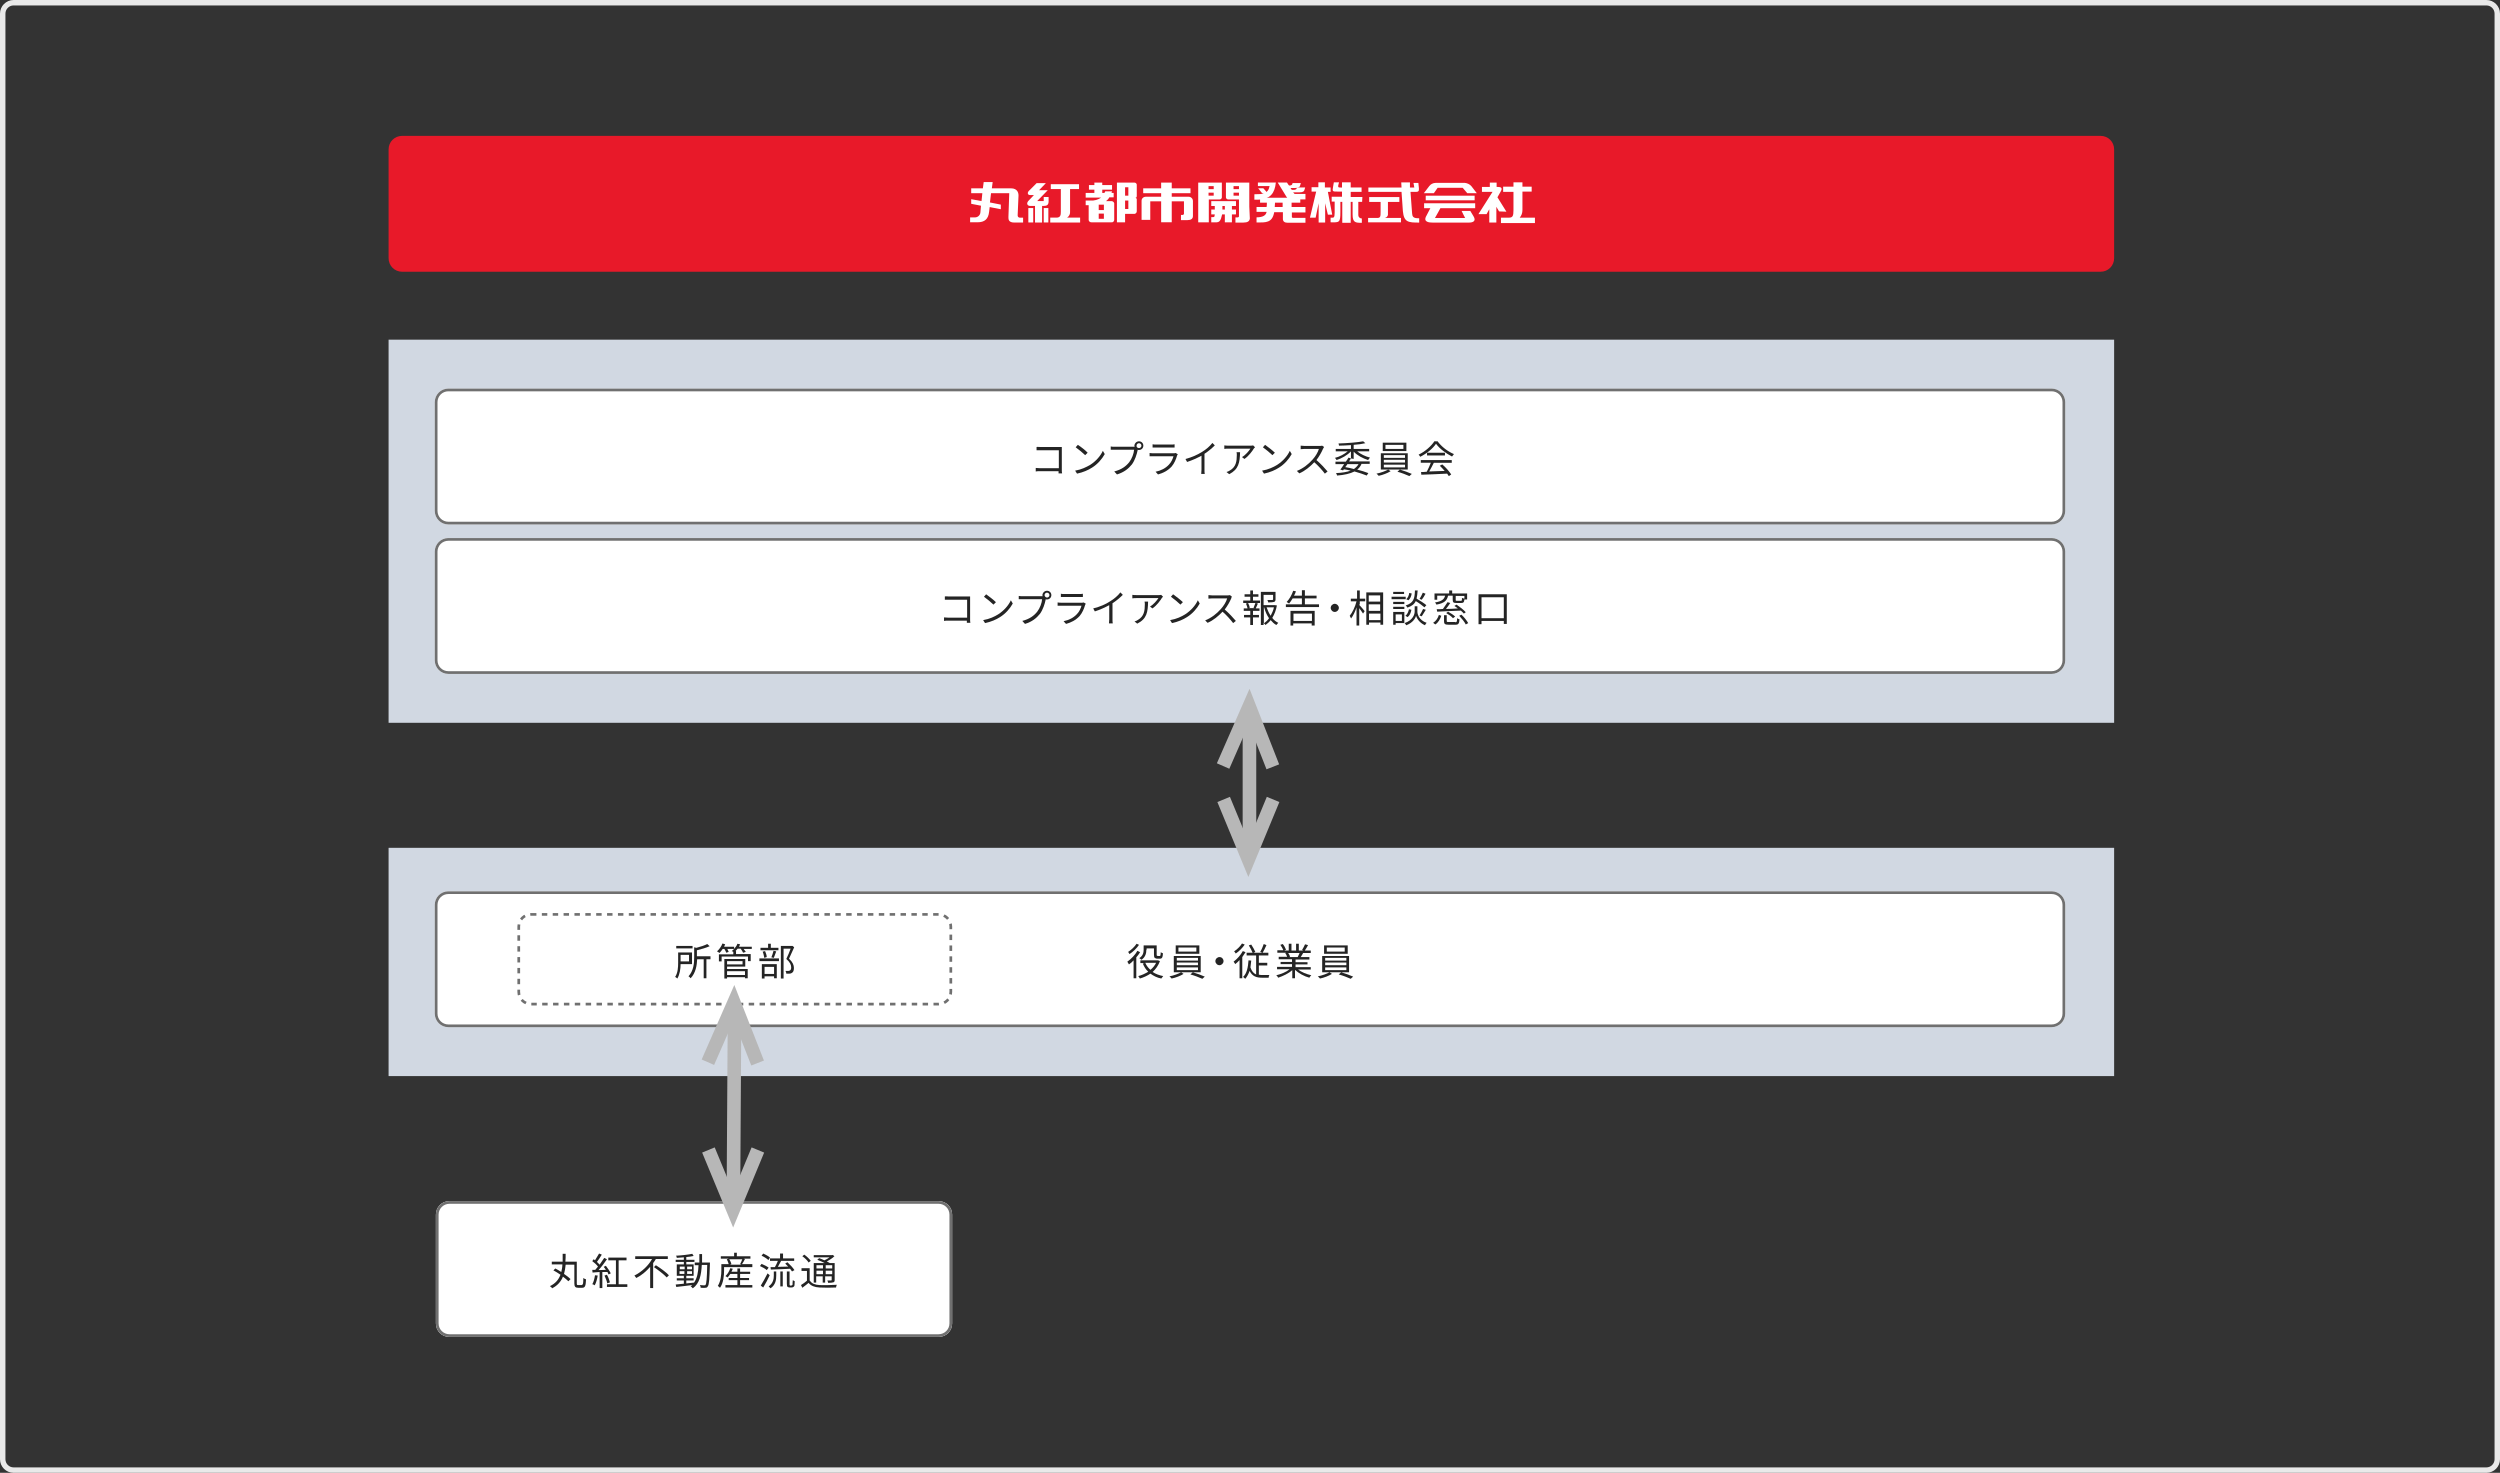 <?xml version="1.0" encoding="utf-8"?>
<!-- Generator: Adobe Illustrator 28.1.0, SVG Export Plug-In . SVG Version: 6.00 Build 0)  -->
<svg version="1.1" id="レイヤー_1" xmlns="http://www.w3.org/2000/svg" xmlns:xlink="http://www.w3.org/1999/xlink" x="0px"
	 y="0px" width="920px" height="542px" viewBox="0 0 920 542" style="enable-background:new 0 0 920 542;" xml:space="preserve">
<rect x="0" y="0" width="920" height="542" fill="#333333" stroke="none"/>
<style type="text/css">
	.ドロップシャドウ{fill:none;}
	.角を丸くする_x0020_2_x0020_pt{fill:#FFFFFF;stroke:#231815;stroke-miterlimit:10;}
	.ライブ反射_x0020_X{fill:none;}
	.ベベルソフト{fill:url(#SVGID_1_);}
	.夕暮れ{fill:#FFFFFF;}
	.木の葉_GS{fill:#FFE100;}
	.ポンパドール_GS{fill-rule:evenodd;clip-rule:evenodd;fill:#4CACE2;}
	.st0{fill:#D1D8E2;}
	.st1{fill:#FFFFFF;}
	.st2{fill:none;stroke:#707070;}
	.st3{enable-background:new    ;}
	.st4{fill:#242424;}
	.st5{fill:#E81929;}
	.st6{fill:none;}
	.st7{fill:none;stroke:#E9E9E9;stroke-width:2;}
	.st8{fill:none;stroke:#B7B7B7;stroke-width:5;stroke-miterlimit:10;}
	.st9{fill:none;stroke:#B7B7B7;stroke-width:5.001;stroke-miterlimit:10.001;}
	.st10{fill:none;stroke:#707070;stroke-dasharray:2,2;}
</style>
<linearGradient id="SVGID_1_" gradientUnits="userSpaceOnUse" x1="248.917" y1="-210.052" x2="249.625" y2="-209.344">
	<stop  offset="0" style="stop-color:#E6E7EA"/>
	<stop  offset="0.175" style="stop-color:#E2E3E6"/>
	<stop  offset="0.354" style="stop-color:#D6D7DA"/>
	<stop  offset="0.535" style="stop-color:#C1C4C5"/>
	<stop  offset="0.717" style="stop-color:#A4A8A8"/>
	<stop  offset="0.899" style="stop-color:#808584"/>
	<stop  offset="1" style="stop-color:#686E6C"/>
</linearGradient>
<g id="グループ_30267" transform="translate(-165 -31073)">
	<path id="パス_134595" class="st0" d="M308,31198h635v141H308V31198z"/>
	<rect id="長方形_36941" x="308" y="31385" class="st0" width="635" height="84"/>
	<g id="グループ_29984" transform="translate(-234.951 30462)">
		<g id="長方形_32425" transform="translate(559.951 754)">
			<path class="st1" d="M5,0h590c2.8,0,5,2.2,5,5v40c0,2.8-2.2,5-5,5H5c-2.8,0-5-2.2-5-5V5C0,2.2,2.2,0,5,0z"/>
			<path class="st2" d="M5,0.5h590c2.5,0,4.5,2,4.5,4.5v40c0,2.5-2,4.5-4.5,4.5H5c-2.5,0-4.5-2-4.5-4.5V5C0.5,2.5,2.5,0.5,5,0.5z"/>
		</g>
		<g class="st3">
			<path class="st4" d="M782.8,775.5h6.9c0.3,0,0.8,0,1,0c0,0.3,0,0.8,0,1.1v7.2c0,0.5,0,1.1,0.1,1.4h-1.3c0-0.2,0-0.4,0-0.8h-6.8
				c-0.6,0-1.2,0-1.6,0.1v-1.3c0.4,0,1,0.1,1.6,0.1h6.9v-6.6h-6.7c-0.5,0-1.2,0-1.5,0v-1.2C781.7,775.4,782.4,775.5,782.8,775.5z"/>
			<path class="st4" d="M801.1,782.1c2.2-1.4,3.9-3.4,4.7-5.2l0.7,1.2c-1,1.8-2.6,3.7-4.7,5c-1.4,0.9-3.2,1.7-5.5,2.2l-0.7-1.1
				C797.9,783.8,799.7,782.9,801.1,782.1z M800.2,777.6l-0.9,0.9c-0.7-0.7-2.5-2.2-3.5-2.9l0.8-0.9
				C797.7,775.4,799.5,776.8,800.2,777.6z"/>
			<path class="st4" d="M819.1,773.4c0.9,0,1.6,0.7,1.6,1.6s-0.7,1.6-1.6,1.6c-0.2,0-0.4,0-0.5-0.1c0,0,0,0.1,0,0.2
				c-0.3,1.5-1,3.7-2.1,5.2c-1.3,1.6-2.9,2.9-5.5,3.7l-1-1.1c2.7-0.7,4.3-1.9,5.5-3.4c1-1.3,1.7-3.2,1.8-4.6h-7.2c-0.6,0-1,0-1.4,0
				v-1.2c0.4,0.1,0.9,0.1,1.4,0.1h7c0.1,0,0.3,0,0.4,0c0-0.1-0.1-0.3-0.1-0.4C817.5,774.1,818.2,773.4,819.1,773.4z M819.1,775.9
				c0.5,0,0.9-0.4,0.9-0.9c0-0.5-0.4-0.9-0.9-0.9c-0.5,0-0.9,0.4-0.9,0.9C818.1,775.4,818.5,775.9,819.1,775.9z"/>
			<path class="st4" d="M833.1,778.7c-0.4,1.4-1,2.8-2,4c-1.5,1.6-3.2,2.4-5,2.9l-0.9-1c2-0.4,3.7-1.3,4.9-2.6
				c0.9-0.9,1.4-2.1,1.7-3.1h-7.4c-0.3,0-0.9,0-1.4,0v-1.2c0.5,0.1,1,0.1,1.4,0.1h7.4c0.3,0,0.6,0,0.8-0.1l0.8,0.5
				C833.2,778.4,833.1,778.6,833.1,778.7z M825.4,774.6h5.5c0.4,0,0.9,0,1.3-0.1v1.2c-0.3,0-0.8,0-1.3,0h-5.5c-0.4,0-0.9,0-1.3,0
				v-1.2C824.6,774.6,825,774.6,825.4,774.6z"/>
			<path class="st4" d="M842.3,777.3c1.5-0.9,2.9-2.1,3.8-3.3l0.9,0.9c-1.1,1.1-2.4,2.2-3.8,3.1v5.9c0,0.5,0,1.2,0.1,1.5H842
				c0-0.3,0.1-1,0.1-1.5v-5.2c-1.5,0.8-3.4,1.7-5.3,2.3l-0.6-1.1C838.6,779.3,840.7,778.3,842.3,777.3z"/>
			<path class="st4" d="M861.4,776c-0.6,1-1.9,2.8-3.5,3.9l-0.9-0.7c1.3-0.7,2.6-2.3,3.1-3.1h-8c-0.5,0-1.1,0-1.6,0.1v-1.3
				c0.5,0.1,1.1,0.1,1.6,0.1h8c0.3,0,0.8,0,1-0.1l0.7,0.7C861.7,775.7,861.5,775.9,861.4,776z M852.3,785.5l-1-0.8
				c0.4-0.1,0.9-0.3,1.3-0.6c2.2-1.3,2.5-3.3,2.5-5.7c0-0.3,0-0.6-0.1-1h1.3C856.2,781.2,855.8,783.7,852.3,785.5z"/>
			<path class="st4" d="M869.9,782.1c2.2-1.4,3.9-3.4,4.7-5.2l0.7,1.2c-1,1.8-2.6,3.7-4.7,5c-1.4,0.9-3.2,1.7-5.5,2.2l-0.7-1.1
				C866.7,783.8,868.6,782.9,869.9,782.1z M869.1,777.6l-0.9,0.9c-0.7-0.7-2.5-2.2-3.5-2.9l0.8-0.9
				C866.5,775.4,868.3,776.8,869.1,777.6z"/>
			<path class="st4" d="M886.8,776.2c-0.5,1.2-1.4,2.8-2.4,4.1c1.5,1.3,3.2,3.1,4.1,4.2l-1,0.8c-0.9-1.2-2.4-2.9-3.9-4.2
				c-1.5,1.6-3.4,3.2-5.5,4.1l-0.9-0.9c2.3-0.9,4.3-2.5,5.8-4.2c1-1.1,2-2.7,2.3-3.9H880c-0.5,0-1.3,0.1-1.4,0.1v-1.3
				c0.2,0,1,0.1,1.4,0.1h5.4c0.5,0,0.8,0,1.1-0.1l0.7,0.5C887.1,775.7,886.9,776,886.8,776.2z"/>
			<path class="st4" d="M897.1,779.7c-0.2,0.4-0.5,0.7-0.7,1.1h7.6v0.9H901c-0.4,0.9-0.9,1.6-1.6,2.1c1.6,0.4,3,0.9,4.1,1.3
				l-0.6,0.9c-1.2-0.5-2.8-1-4.5-1.5c-1.6,0.8-3.7,1.3-6.4,1.5c-0.1-0.3-0.2-0.7-0.4-0.9c2.2-0.1,4-0.4,5.4-0.9
				c-0.8-0.2-1.7-0.4-2.5-0.5l-0.3,0.4l-1-0.3c0.4-0.5,0.9-1.2,1.4-2h-3.2v-0.9h3.8c0.4-0.5,0.7-1,1-1.5L897.1,779.7v-2.6
				c-1.3,1.4-3.4,2.6-5.3,3.2c-0.1-0.3-0.4-0.6-0.6-0.8c1.7-0.4,3.5-1.4,4.7-2.4h-4.4v-0.9h5.6v-1.4c-1.5,0.1-3,0.2-4.4,0.2
				c0-0.2-0.1-0.6-0.2-0.8c3.2-0.1,7.1-0.4,9.1-0.8l0.8,0.7c-1.2,0.3-2.7,0.5-4.3,0.6v1.5h5.7v0.9h-4.4c1.2,1,3.1,1.9,4.7,2.3
				c-0.2,0.2-0.5,0.6-0.7,0.9c-1.9-0.6-4-1.7-5.3-3.1v2.7L897.1,779.7L897.1,779.7z M895.8,781.8c-0.3,0.4-0.5,0.8-0.8,1.1
				c1.1,0.2,2.2,0.4,3.2,0.7c0.7-0.5,1.3-1.1,1.7-1.8H895.8z"/>
			<path class="st4" d="M910.8,783.8l0.9,0.6c-1.1,0.7-2.9,1.4-4.4,1.7c-0.2-0.2-0.5-0.6-0.8-0.8C908.1,785,909.9,784.3,910.8,783.8
				h-2.7v-6h9.9v6H910.8z M917.5,777h-8.7v-3.1h8.7V777z M909.2,779.5h7.8v-1h-7.8V779.5z M909.2,781.2h7.8v-1h-7.8V781.2z
				 M909.2,783h7.8v-1h-7.8V783z M916.4,774.7h-6.6v1.5h6.6V774.7z M915.1,783.8c1.4,0.4,3.3,1.1,4.4,1.6l-0.9,0.8
				c-1.1-0.5-2.9-1.2-4.4-1.6L915.1,783.8z"/>
			<path class="st4" d="M928.9,773.3c1.5,2.1,3.9,3.9,6.1,4.8c-0.2,0.3-0.5,0.6-0.7,0.9c-2.2-1.1-4.6-2.9-5.9-4.7
				c-1.1,1.7-3.4,3.6-5.8,4.8c-0.1-0.2-0.4-0.6-0.6-0.8c2.4-1.1,4.7-3.2,5.8-4.9H928.9z M922.7,780.3h11.5v1h-6.6
				c-0.5,1-1.1,2.2-1.7,3.2c1.7-0.1,3.7-0.1,5.7-0.2c-0.6-0.7-1.2-1.3-1.8-1.9l0.9-0.5c1.3,1.1,2.6,2.6,3.3,3.7l-0.9,0.6
				c-0.2-0.3-0.4-0.6-0.6-0.9c-3.4,0.2-7.1,0.3-9.5,0.4l-0.1-1c0.6,0,1.3,0,2.1-0.1c0.5-1,1.1-2.2,1.5-3.3h-3.7V780.3z M931.7,777.6
				v1h-6.6v-1H931.7z"/>
		</g>
	</g>
	<g id="グループ_29985" transform="translate(-444 28032)">
		<g id="グループ_27124" transform="translate(752 3091)">
			<path id="長方形_32425-2" class="st5" d="M5,0h625c2.8,0,5,2.2,5,5v40c0,2.8-2.2,5-5,5H5c-2.8,0-5-2.2-5-5V5C0,2.2,2.2,0,5,0z
				"/>
			<g id="logo_Jp-w" transform="translate(317.914 24.514)">
				<g id="グループ_30047" transform="translate(-103.914 -7.513)">
					<g id="グループ_30039">
						<g id="グループ_30034">
							<path id="パス_134316" class="st1" d="M5,0L4.7,2.3H0.4v1.8h4.1L4.2,7L0.4,6.3V8L4,8.7L3.8,11c0,1.1-0.9,2-2,2
								c-0.1,0-0.1,0-0.1,0H0v1.8h2.7c2.6,0,4-1.1,4.3-3.9l0.2-1.7l4.1,0.8V8.3l-4-0.8l0.4-3.4h6.7l-0.3,8.8c0,0.8,0,2,2.2,2h3.2
								v-1.8h-1.2c-0.5,0-0.8-0.4-0.8-0.8c0,0,0,0,0-0.1l0.3-6.9c0.1-1.1-0.2-3-2.8-3L8,2.3L8.3,0H5z"/>
						</g>
						<g id="グループ_30038" transform="translate(20.986 0.385)">
							<g id="グループ_30037">
								<path id="パス_134317" class="st1" d="M3.5,0L0.5,3C0.1,3.5,0.1,4.4,1.1,4.4h1.4L0.4,6.6c-0.8,1-0.2,1.8,0.7,1.8h1.8v6.1
									h2.6V8.4h0.6c1.2,0,1.8-0.4,1.8-1.7V5.1H6.1l0,1.5H3.7l3.9-4H4.4L6.9,0L3.5,0z"/>
								<g id="グループ_30035" transform="translate(0.441 9.179)">
									<rect id="長方形_36918" x="0" y="0" class="st1" width="1.8" height="5.3"/>
								</g>
								<g id="グループ_30036" transform="translate(6.107 9.179)">
									<rect id="長方形_36919" x="0" y="0" class="st1" width="1.7" height="5.3"/>
								</g>
								<path id="パス_134318" class="st1" d="M10.8,12.7H8.5v1.8h11v-1.8h-4.8c0.8-0.5,1.2-1.4,1.1-2.3V2.2h3.3V0.4H8.7v1.8h3.7
									v8.3C12.4,11.7,12.3,12.7,10.8,12.7"/>
							</g>
						</g>
					</g>
					<g id="グループ_30042" transform="translate(125.057 0.098)">
						<path id="パス_134319" class="st1" d="M57.9,4h3.5l-2-2.6c-0.6-0.7-1.5-1.1-2.4-1.2H46.3c-1,0-1.9,0.5-2.4,1.2l-2,2.6h3.7
							l1.4-2h9.2L57.9,4z"/>
						<path id="パス_134320" class="st1" d="M8.2,11.9L6.6,3.5h1V1.9H5.5V0H3.1v1.8H0.6v1.6h1.7L0,13h2.1l1.1-5.3v7.1h2.4V7.7
							l1,4.2L8.2,11.9z"/>
						<path id="パス_134321" class="st1" d="M19.3,5.4H15V3.5h4V1.9h-4V0h-3.2v1.9h-0.6c-0.6,0-0.9,0-0.8-0.7L10.7,0H8.8
							c0,0-0.1,0.5-0.3,1.7c-0.3,1.7-0.2,1.7,1.7,1.7h1.6v1.9H8v1.8h1.1v4c0,2.2-0.4,1.9-1.5,1.9v1.7c3.3,0.1,3.6,0.1,3.6-3.8V7.2
							h0.7v7.7H15V7.2h0.7v4.6c0,3,1,3.1,3.4,3.1v-1.6c-0.7,0-1.3-0.5-1.3-1.2c0-0.1,0-0.2,0-0.3V7.2h1.4L19.3,5.4z"/>
						<g id="グループ_30040" transform="translate(21.404 0.012)">
							<path id="パス_134322" class="st1" d="M16.2,11.5c-0.1-1-0.6-8-0.6-8h2c0.8,0,1.2-0.2,1.1-1.3c-0.1-0.8-0.2-2-0.2-2h-1.8
								L17,1.9h-1.6L15.4,0l-3.2,0l0.1,1.9H0.1v1.6h12.2l0.5,7.1c0.4,4.1,2,4.2,6,4.2v-1.6C16.5,13.3,16.3,12.5,16.2,11.5z"/>
							<path id="パス_134323" class="st1" d="M6.1,13.1c0.7-0.1,1.3-0.7,1.2-1.5V7.2h4.2V5.4H0.4v1.8h4.2v3.6c0,1.6,0,2.3-1.2,2.3
								H0v1.6h12.1v-1.6H6.1z"/>
						</g>
						<g id="グループ_30041" transform="translate(42.009 4.914)">
							<rect id="長方形_36920" x="0.6" y="0" class="st1" width="18" height="1.7"/>
							<path id="パス_134324" class="st1" d="M18.2,7.6c-0.3-0.5-1.2-2-1.2-2l-3.2,0c0,0.1,1.3,2.6,1.3,2.6s-11,0-11.1,0
								c0.5-0.8,2-3.6,2-3.6h12.8V2.8H0v1.8h2.3c0,0-1.1,2.2-1.4,2.7C-0.6,9.8,2,9.9,3.2,9.9h13.3C17.9,9.9,19.3,9.4,18.2,7.6z"/>
						</g>
						<path id="パス_134325" class="st1" d="M72.3,10.8L69,5.5c0,0,0,0,1.3-2.3c0.6-1.1,0-1.5-1-1.5h-0.6V0.1h-2.5v1.6h-2.9v1.8
							h3.9L62,11.7h3L66,9.9v4.9h2.6V9l1,1.7L72.3,10.8z"/>
						<path id="パス_134326" class="st1" d="M77.2,13c0.7-0.8,1-1.8,1-2.8V3.4h3.4V1.6h-3.4V0h-3.3v1.6h-3.8v1.9h3.8v6.8
							c0,2.1-0.3,2.7-1.7,2.7h-2.9v2h12.5v-2L77.2,13z"/>
					</g>
					<g id="グループ_30043" transform="translate(42.53 0.207)">
						<path id="パス_134327" class="st1" d="M18.3,5.6c0,0,0.5,0,0.5-0.6V1C18.9,0.5,18.5,0,18,0h-6.5v0h0v14.6h3v-3.1H18
							c0.5-0.1,0.8-0.5,0.8-1V6.1C18.8,5.7,18.3,5.6,18.3,5.6z M15.7,9.7h-1.2V6.6h1.2V9.7z M15.7,4.8h-1.2V1.7h1.2V4.8z"/>
						<path id="パス_134328" class="st1" d="M9.5,6.8H7.5C8,6.4,8.4,6,8.7,5.4h1.6V3.8H9.5c0.1-0.2,0.1-0.4,0.2-0.6l-2.5,0
							C7.1,3.4,7,3.6,6.9,3.8H6.1V2.6h3.6V0.9H6.1V0H3.2v0.9h-2v1.7h2v1.2H0v1.7h5.7C4.6,6.3,3.1,6.7,1.7,6.6H0v1.7h1.1v2l0,0v0.5
							l0,0v3c0.1,0.5,0.5,0.8,1,0.8h7.4c0.5,0.1,0.9-0.3,1-0.8v-3l0,0v-0.6l0,0V7.6C10.4,7.1,9.9,6.8,9.5,6.8z M6.7,13.2v0.1H4.8
							v-0.1h0v-1.8h1.9L6.7,13.2L6.7,13.2z M4.8,8.3V8.1h1.9v0.1h0v1.9H4.8L4.8,8.3L4.8,8.3z"/>
					</g>
					<path id="パス_134329" class="st1" d="M82,8.1V7c0-0.9-0.7-1.6-1.6-1.6c0,0-0.1,0-0.1,0h-6.1V4.1h6.9V2.3h-6.9V0.2h-3.9v2.1
						h-6.6v1.8h6.6v1.3h-5.6c-0.9,0-1.6,0.6-1.6,1.5c0,0,0,0.1,0,0.1v6.9h3.2V7.1h4v7.7h3.9V7.1h4.5v4.6c-0.1,0.3-0.3,0.4-0.6,0.4
						h-0.5V14h2.4c1.3,0,2-0.5,2-1.5L82,8.1L82,8.1z"/>
					<g id="グループ_30045" transform="translate(83.942 0.208)">
						<g id="グループ_30044">
							<path id="パス_134330" class="st1" d="M18.8,8.8V0h-8.6v5.5c0.1,0.4,0.4,0.7,0.9,0.7H15v2.7h0v3.5c0,0.3-0.3,0.4-0.7,0.4
								h-0.6v1.9h2.9c1.6,0,2.3-0.5,2.4-1.5L18.8,8.8L18.8,8.8z M13,1.3H15v1.1H13V1.3z M13,4.8V3.7H15v1.1H13z"/>
							<path id="パス_134331" class="st1" d="M0,0L0,0v14.6h3.9V6.2h3.9c0.4,0,0.8-0.2,0.9-0.7V0H0L0,0z M5.7,4.8H3.8V3.7h1.9V4.8
								z M5.7,1.3v1.1H3.8V1.3L5.7,1.3z"/>
						</g>
						<path id="パス_134332" class="st1" d="M13.9,8.6V6.8H4.8v1.8h1.3v1.3H4.8v1.8h1.3L6,12.3c0,0.3-0.3,0.4-0.5,0.4H4.8v1.9h2
							c0.8,0,1.3-0.5,1.6-1.4l0.4-1.5h1v2.9h2.6v-2.9h1.5V9.9h-1.5V8.6H13.9z M9.8,9.9H8.9V8.6h0.9V9.9z"/>
					</g>
					<g id="グループ_30046" transform="translate(104.607 0.177)">
						<path id="パス_134333" class="st1" d="M14.1,0.1c-0.1,0.3-0.2,0.6-0.2,0.6c-0.1,0.2-0.5,0.4-1,0.4H12v0.9h3
							c1.3,0,1.7-0.4,1.8-0.8c0.1-0.3,0.2-0.7,0.3-1H14.1z"/>
						<path id="パス_134334" class="st1" d="M15.7,1.7c-0.1,0.3-0.2,0.6-0.2,0.6c-0.1,0.2-0.5,0.4-1,0.4h-1.8v0.9h3.9
							c1.3,0,1.7-0.4,1.8-0.8c0.1-0.3,0.2-0.7,0.3-1H15.7z"/>
						<path id="パス_134335" class="st1" d="M7.9,0H1.3v1.3h4.3c-0.5,2.9-2.7,3-5.3,3H0v2h1.3C6,6.2,7.5,3.8,7.9,0L7.9,0z"/>
						<path id="パス_134336" class="st1" d="M3.8,4.2H5c0.2,0-1.7-2.1-1.7-2.1H1.4l1.1,1.4C2.8,3.9,3.3,4.2,3.8,4.2z"/>
						<path id="パス_134337" class="st1" d="M18.8,4.2h-3.5c-0.3,0-0.6,0-0.7-0.2L12,0H8.6l3.8,6.2h6.4L18.8,4.2z"/>
						<path id="パス_134338" class="st1" d="M18.8,10.8V9h-5.1V7.4h3.2V5.6H2.1v1.8h2.5c0,0.6,0,1.1-0.1,1.6H0.8v1.8h3.7
							c-0.2,1.1-1.1,2-3.7,2v1.9c3.4,0,5.8,0.2,6.5-3.8h3.2v2.5c0,0.9,0.6,1.4,1.8,1.4h6.5v-1.8h-4.5c-0.3,0-0.5-0.1-0.5-0.3v-1.7
							H18.8z M7.5,9l0.1-1.6h2.8V9H7.5z"/>
					</g>
				</g>
			</g>
		</g>
	</g>
	<g id="グループ_29986" transform="translate(-235.201 30517)">
		<g id="長方形_32425-3" transform="translate(560.201 754)">
			<path class="st1" d="M5,0h590c2.8,0,5,2.2,5,5v40c0,2.8-2.2,5-5,5H5c-2.8,0-5-2.2-5-5V5C0,2.2,2.2,0,5,0z"/>
			<path class="st2" d="M5,0.5h590c2.5,0,4.5,2,4.5,4.5v40c0,2.5-2,4.5-4.5,4.5H5c-2.5,0-4.5-2-4.5-4.5V5C0.5,2.5,2.5,0.5,5,0.5z"/>
		</g>
		<g class="st3">
			<path class="st4" d="M749.3,775.5h6.9c0.3,0,0.8,0,1,0c0,0.3,0,0.8,0,1.1v7.2c0,0.5,0,1.1,0.1,1.4h-1.3c0-0.2,0-0.4,0-0.8h-6.8
				c-0.6,0-1.2,0-1.6,0.1v-1.3c0.4,0,1,0.1,1.6,0.1h6.9v-6.6h-6.7c-0.5,0-1.2,0-1.5,0v-1.2C748.2,775.4,748.8,775.5,749.3,775.5z"/>
			<path class="st4" d="M767.5,782.1c2.2-1.4,3.9-3.4,4.7-5.2l0.7,1.2c-1,1.8-2.6,3.7-4.7,5c-1.4,0.9-3.2,1.7-5.5,2.2l-0.7-1.1
				C764.4,783.8,766.2,782.9,767.5,782.1z M766.7,777.6l-0.9,0.9c-0.7-0.7-2.5-2.2-3.5-2.9l0.8-0.9
				C764.1,775.4,765.9,776.8,766.7,777.6z"/>
			<path class="st4" d="M785.5,773.4c0.9,0,1.6,0.7,1.6,1.6s-0.7,1.6-1.6,1.6c-0.2,0-0.4,0-0.5-0.1c0,0,0,0.1,0,0.2
				c-0.3,1.5-1,3.7-2.1,5.2c-1.3,1.6-2.9,2.9-5.5,3.7l-1-1.1c2.7-0.7,4.3-1.9,5.5-3.4c1-1.3,1.7-3.2,1.8-4.6h-7.2c-0.6,0-1,0-1.4,0
				v-1.2c0.4,0.1,0.9,0.1,1.4,0.1h7c0.1,0,0.3,0,0.4,0c0-0.1-0.1-0.3-0.1-0.4C783.9,774.1,784.6,773.4,785.5,773.4z M785.5,775.9
				c0.5,0,0.9-0.4,0.9-0.9c0-0.5-0.4-0.9-0.9-0.9c-0.5,0-0.9,0.4-0.9,0.9C784.6,775.4,785,775.9,785.5,775.9z"/>
			<path class="st4" d="M799.5,778.7c-0.4,1.4-1,2.8-2,4c-1.5,1.6-3.2,2.4-5,2.9l-0.9-1c2-0.4,3.7-1.3,4.9-2.6
				c0.9-0.9,1.4-2.1,1.7-3.1h-7.4c-0.3,0-0.9,0-1.4,0v-1.2c0.5,0.1,1,0.1,1.4,0.1h7.4c0.3,0,0.6,0,0.8-0.1l0.8,0.5
				C799.6,778.4,799.5,778.6,799.5,778.7z M791.9,774.6h5.5c0.4,0,0.9,0,1.3-0.1v1.2c-0.3,0-0.8,0-1.3,0h-5.5c-0.4,0-0.9,0-1.3,0
				v-1.2C791,774.6,791.5,774.6,791.9,774.6z"/>
			<path class="st4" d="M808.7,777.3c1.5-0.9,2.9-2.1,3.8-3.3l0.9,0.9c-1.1,1.1-2.4,2.2-3.8,3.1v5.9c0,0.5,0,1.2,0.1,1.5h-1.4
				c0-0.3,0.1-1,0.1-1.5v-5.2c-1.5,0.8-3.4,1.7-5.3,2.3l-0.6-1.1C805,779.3,807.2,778.3,808.7,777.3z"/>
			<path class="st4" d="M827.8,776c-0.6,1-1.9,2.8-3.5,3.9l-0.9-0.7c1.3-0.7,2.6-2.3,3.1-3.1h-8c-0.5,0-1.1,0-1.6,0.1v-1.3
				c0.5,0.1,1.1,0.1,1.6,0.1h8c0.3,0,0.8,0,1-0.1l0.7,0.7C828.1,775.7,827.9,775.9,827.8,776z M818.7,785.5l-1-0.8
				c0.4-0.1,0.9-0.3,1.3-0.6c2.2-1.3,2.5-3.3,2.5-5.7c0-0.3,0-0.6-0.1-1h1.3C822.6,781.2,822.3,783.7,818.7,785.5z"/>
			<path class="st4" d="M836.3,782.1c2.2-1.4,3.9-3.4,4.7-5.2l0.7,1.2c-1,1.8-2.6,3.7-4.7,5c-1.4,0.9-3.2,1.7-5.5,2.2l-0.7-1.1
				C833.2,783.8,835,782.9,836.3,782.1z M835.5,777.6l-0.9,0.9c-0.7-0.7-2.5-2.2-3.5-2.9l0.8-0.9
				C832.9,775.4,834.7,776.8,835.5,777.6z"/>
			<path class="st4" d="M853.3,776.2c-0.5,1.2-1.4,2.8-2.4,4.1c1.5,1.3,3.2,3.1,4.1,4.2l-1,0.8c-0.9-1.2-2.4-2.9-3.9-4.2
				c-1.5,1.6-3.4,3.2-5.5,4.1l-0.9-0.9c2.3-0.9,4.3-2.5,5.8-4.2c1-1.1,2-2.7,2.3-3.9h-5.5c-0.5,0-1.3,0.1-1.4,0.1v-1.3
				c0.2,0,1,0.1,1.4,0.1h5.4c0.5,0,0.8,0,1.1-0.1l0.7,0.5C853.5,775.7,853.3,776,853.3,776.2z"/>
			<path class="st4" d="M861.3,777h2.6v0.9h-1.5l0.7,0.2c-0.3,0.6-0.5,1.3-0.8,1.8h1.4v0.9h-2.4v1.5h2.2v0.9h-2.2v2.8h-1v-2.8H858
				v-0.9h2.3v-1.5h-2.4v-0.9h1.4c-0.1-0.5-0.3-1.2-0.6-1.8l0.7-0.2h-1.7V777h2.6v-1.4h-2.1v-0.9h2.1v-1.4h1v1.4h2v0.9h-2V777z
				 M861.5,779.7c0.2-0.5,0.5-1.3,0.7-1.8h-2.7c0.3,0.6,0.6,1.4,0.6,1.8l-0.5,0.1h2.4L861.5,779.7z M870.1,778.8
				c-0.3,1.7-0.9,3.3-1.7,4.6c0.6,0.8,1.4,1.4,2.2,1.8c-0.2,0.2-0.5,0.6-0.7,0.8c-0.8-0.4-1.5-1.1-2.1-1.8c-0.5,0.7-1.2,1.3-1.9,1.8
				c-0.1-0.2-0.4-0.5-0.7-0.7v0.7h-1v-12.2h5.4v2.7c0,0.5-0.1,0.8-0.5,1c-0.4,0.1-1.1,0.2-2.2,0.2c0-0.3-0.2-0.6-0.3-0.9
				c0.9,0,1.6,0,1.8,0c0.2,0,0.3-0.1,0.3-0.2v-1.7h-3.5v3.8h4l0.2,0L870.1,778.8z M865.3,785.4c0.7-0.5,1.4-1.1,1.9-1.9
				c-0.8-1.1-1.4-2.5-1.8-4h-0.1V785.4z M866.3,779.5c0.4,1.1,0.9,2.2,1.5,3.1c0.5-1,1-2,1.2-3.1H866.3z"/>
			<path class="st4" d="M885.6,778.4v1h-12.2v-1h5.9v-2.2h-3.4c-0.4,0.7-0.9,1.4-1.3,1.9c-0.2-0.1-0.7-0.4-0.9-0.6
				c1-1,1.9-2.6,2.4-4.1l1,0.2c-0.2,0.6-0.4,1.1-0.7,1.6h2.9v-2h1.1v2h4.3v1h-4.3v2.2H885.6z M875.1,780.8h8.9v5.4h-1.1v-0.8h-6.8
				v0.8h-1V780.8z M876.2,781.8v2.7h6.8v-2.7H876.2z"/>
			<path class="st4" d="M892.9,779.7c0,0.8-0.7,1.5-1.5,1.5c-0.8,0-1.5-0.7-1.5-1.5c0-0.8,0.7-1.5,1.5-1.5
				C892.2,778.2,892.9,778.9,892.9,779.7z"/>
			<path class="st4" d="M900.3,778.5c0.5,0.5,1.8,2,2.1,2.4l-0.6,0.9c-0.3-0.5-0.9-1.3-1.4-2v6.4h-1v-6.7c-0.5,1.6-1.3,3.2-2,4.1
				c-0.1-0.3-0.4-0.7-0.5-1c1-1.2,2-3.3,2.5-5.3h-2.1v-1h2.3v-3h1v3h2v1h-2V778.5z M909.2,774.1v11.8h-1v-0.8h-4.2v0.8h-1v-11.9
				H909.2z M903.9,775.1v2.3h4.2v-2.3H903.9z M903.9,780.8h4.2v-2.4h-4.2V780.8z M908.2,784.2v-2.4h-4.2v2.4H908.2z"/>
			<path class="st4" d="M917.5,776.5h-5.2v-0.9h5.2V776.5z M917,785.3h-3.2v0.6h-0.9v-4.7h4.1V785.3z M917,778.3h-4.1v-0.8h4.1
				V778.3z M912.9,779.3h4.1v0.8h-4.1V779.3z M916.9,774.6h-4v-0.8h4V774.6z M913.8,782.1v2.4h2.3v-2.4H913.8z M921.8,781.1
				c0,0.8,0.5,3.1,3.4,4.1c-0.2,0.2-0.5,0.6-0.6,0.9c-2.1-0.9-3.1-2.7-3.3-3.5c-0.2,0.9-1.2,2.6-3.6,3.5c-0.1-0.2-0.4-0.6-0.6-0.8
				c3.2-1.1,3.7-3.4,3.7-4.2v-2h1V781.1z M917.4,782.6c0.7-0.5,1.1-1.5,1.3-2.4l0.9,0.2c-0.2,1.1-0.6,2.1-1.4,2.7L917.4,782.6z
				 M924.4,779.5c-0.7-0.6-2-1.6-3.2-2.3c-0.5,1.1-1.5,1.9-3.1,2.4c-0.1-0.3-0.4-0.6-0.6-0.8c2.9-0.9,3.3-2.5,3.4-5.5h1
				c-0.1,1.2-0.2,2.2-0.4,3c1.2,0.7,2.8,1.7,3.6,2.4L924.4,779.5z M919.7,774.4c-0.1,0.9-0.5,1.9-1.2,2.5l-0.8-0.4
				c0.6-0.5,1-1.4,1.1-2.3L919.7,774.4z M924.8,774.5c-0.4,0.8-1,1.7-1.4,2.2l-0.8-0.3c0.4-0.6,0.9-1.6,1.2-2.3L924.8,774.5z
				 M922.6,782.5c0.4-0.6,1-1.7,1.3-2.4l1,0.3c-0.5,0.8-1.1,1.8-1.5,2.4L922.6,782.5z"/>
			<path class="st4" d="M927.6,785.2c1.1-0.7,1.8-1.8,2.1-2.9l0.9,0.3c-0.4,1.2-1.1,2.5-2.2,3.2L927.6,785.2z M929.1,776.7h-1v-2.3
				h5.4v-1.1h1.1v1.1h5.5v2.2h-1c-0.1,1.1-0.4,1.3-1.2,1.3h-1.7c-1.1,0-1.4-0.2-1.4-1.2v-1.5h-1.7c-0.4,1.8-1.4,2.8-4.3,3.3
				c-0.1-0.2-0.3-0.6-0.5-0.8c2.5-0.4,3.4-1.2,3.7-2.5h-2.9V776.7z M938.9,781.8c-0.3-0.3-0.6-0.7-1.1-1.1c-3.1,0.1-6.5,0.3-8.7,0.4
				l-0.2-0.9c0.7,0,1.4,0,2.3-0.1c0.6-0.8,1.2-1.8,1.7-2.5l1,0.3c-0.5,0.7-1,1.5-1.6,2.2c1.4,0,2.9-0.1,4.4-0.2
				c-0.4-0.3-0.9-0.7-1.3-0.9l0.8-0.5c1.2,0.8,2.7,2,3.4,2.8L938.9,781.8z M935.7,785c0.6,0,0.7-0.2,0.7-1.5
				c0.2,0.2,0.6,0.3,0.9,0.4c-0.1,1.6-0.4,2-1.5,2h-2.5c-1.4,0-1.7-0.3-1.7-1.3v-2.2h1v2.1c0,0.4,0.1,0.4,0.8,0.4H935.7z
				 M933.1,781.1c0.9,0.5,2,1.2,2.6,1.8l-0.8,0.6c-0.5-0.6-1.6-1.4-2.5-1.9L933.1,781.1z M939.1,775.3h-3.2v1.5
				c0,0.3,0.1,0.3,0.5,0.3h1.4c0.4,0,0.4-0.1,0.4-1.1c0.2,0.1,0.6,0.3,0.9,0.3V775.3z M938,782.2c1,0.9,2,2.2,2.5,3.1l-0.9,0.5
				c-0.4-0.9-1.5-2.2-2.4-3.2L938,782.2z"/>
			<path class="st4" d="M954.7,774.7v10.9h-1.1v-1.1h-8.2v1.2h-1.1v-11H954.7z M953.6,783.5v-7.7h-8.2v7.7H953.6z"/>
		</g>
	</g>
	<g id="グループ_30029" transform="translate(-234.741 30647)">
		<g id="長方形_32425-4" transform="translate(559.741 754)">
			<path class="st1" d="M5,0h590c2.8,0,5,2.2,5,5v40c0,2.8-2.2,5-5,5H5c-2.8,0-5-2.2-5-5V5C0,2.2,2.2,0,5,0z"/>
			<path class="st2" d="M5,0.5h590c2.5,0,4.5,2,4.5,4.5v40c0,2.5-2,4.5-4.5,4.5H5c-2.5,0-4.5-2-4.5-4.5V5C0.5,2.5,2.5,0.5,5,0.5z"/>
		</g>
		<g class="st3">
			<path class="st4" d="M819.3,776.4c-0.4,0.7-0.9,1.3-1.4,1.9v7.7h-1v-6.6c-0.5,0.6-1.1,1.1-1.7,1.5c-0.1-0.2-0.4-0.7-0.6-1
				c1.4-1,2.9-2.5,3.7-4L819.3,776.4z M818.9,773.7c-0.8,1.2-2.2,2.6-3.5,3.4c-0.1-0.2-0.4-0.6-0.5-0.8c1.1-0.7,2.4-1.9,3.1-3
				L818.9,773.7z M826.6,779.7c-0.6,1.6-1.5,2.9-2.7,4c1.1,0.7,2.4,1.2,3.9,1.5c-0.2,0.2-0.5,0.6-0.7,0.9c-1.6-0.3-2.9-1-4-1.8
				c-1.2,0.8-2.5,1.4-3.9,1.8c-0.1-0.3-0.4-0.7-0.6-0.9c1.3-0.3,2.5-0.9,3.7-1.6c-0.9-0.8-1.5-1.8-2-3l0.7-0.2h-1.6v-1h6.3l0.2,0
				L826.6,779.7z M821.6,775.5c0,1.2-0.3,2.7-1.8,3.7c-0.2-0.2-0.6-0.5-0.8-0.6c1.4-0.9,1.6-2.1,1.6-3.1v-1.6h4.8v3.3
				c0,0.3,0,0.4,0.1,0.5c0.1,0,0.2,0.1,0.3,0.1h0.5c0.1,0,0.3,0,0.3,0c0.1,0,0.1-0.1,0.2-0.3c0-0.2,0.1-0.6,0.1-1.1
				c0.2,0.2,0.5,0.3,0.8,0.4c0,0.5-0.1,1.1-0.2,1.4c-0.1,0.2-0.2,0.4-0.4,0.5c-0.2,0.1-0.5,0.1-0.7,0.1h-0.8c-0.3,0-0.6-0.1-0.9-0.3
				c-0.2-0.2-0.3-0.4-0.3-1.2v-2.3h-2.7V775.5z M821.2,780.3c0.4,1,1.1,1.9,1.9,2.6c0.9-0.7,1.6-1.6,2.1-2.6H821.2z"/>
			<path class="st4" d="M834.4,783.8l0.9,0.6c-1.1,0.7-2.9,1.4-4.4,1.7c-0.2-0.2-0.5-0.6-0.8-0.8C831.7,785,833.5,784.3,834.4,783.8
				h-2.7v-6h9.9v6H834.4z M841.1,777h-8.7v-3.1h8.7V777z M832.8,779.5h7.8v-1h-7.8V779.5z M832.8,781.2h7.8v-1h-7.8V781.2z
				 M832.8,783h7.8v-1h-7.8V783z M840,774.7h-6.6v1.5h6.6V774.7z M838.7,783.8c1.4,0.4,3.3,1.1,4.4,1.6l-0.9,0.8
				c-1.1-0.5-2.9-1.2-4.4-1.6L838.7,783.8z"/>
			<path class="st4" d="M850,779.7c0,0.8-0.7,1.5-1.5,1.5c-0.8,0-1.5-0.7-1.5-1.5c0-0.8,0.7-1.5,1.5-1.5
				C849.4,778.2,850,778.9,850,779.7z"/>
			<path class="st4" d="M858.1,776.4c-0.4,0.6-0.8,1.2-1.2,1.8v7.8h-1v-6.7c-0.5,0.6-1.1,1.1-1.6,1.5c-0.1-0.2-0.4-0.7-0.6-0.9
				c1.3-1,2.6-2.4,3.4-3.9L858.1,776.4z M857.8,773.6c-0.8,1.2-2.1,2.5-3.3,3.3c-0.1-0.2-0.4-0.6-0.6-0.8c1.1-0.7,2.3-1.9,2.9-2.9
				L857.8,773.6z M863.1,784.7c0.4,0.1,0.8,0.1,1.2,0.1c0.3,0,2.2,0,2.6,0c-0.2,0.2-0.3,0.7-0.3,1h-2.4c-2.1,0-3.6-0.5-4.6-2.5
				c-0.4,1.1-0.9,2.1-1.6,2.9c-0.2-0.2-0.6-0.5-0.8-0.7c1.4-1.3,1.8-3.5,2-6.1l1,0.1c-0.1,0.9-0.2,1.7-0.3,2.5
				c0.5,1.5,1.2,2.2,2.1,2.6v-7h-3.5v-1h2.2c-0.3-0.8-0.9-1.9-1.4-2.7l0.9-0.3c0.6,0.9,1.2,2,1.5,2.7l-0.7,0.3h3.3l-0.8-0.3
				c0.5-0.8,1-2,1.3-2.9l1,0.4c-0.4,1-1,2.1-1.4,2.8h2.1v1h-3.5v2.7h3.1v1h-3.1V784.7z"/>
			<path class="st4" d="M877.3,782.7c1.3,1,3.2,1.8,5,2.2c-0.2,0.2-0.6,0.6-0.7,0.9c-1.9-0.5-3.9-1.6-5.3-2.9v3.1h-1v-3
				c-1.3,1.2-3.4,2.2-5.2,2.8c-0.1-0.3-0.4-0.7-0.7-0.9c1.7-0.4,3.7-1.2,4.9-2.2h-4.6v-0.9h5.5v-1h-4.2V780h4.2v-1h-4.9v-0.9h3.1
				c-0.1-0.4-0.4-1-0.7-1.4l0.5-0.1h-3.4v-0.9h2.2c-0.2-0.6-0.7-1.4-1.1-2l0.9-0.3c0.5,0.6,1,1.5,1.2,2.1l-0.7,0.3h1.7v-2.5h1v2.5
				h1.7v-2.5h1v2.5h1.7l-0.5-0.2c0.4-0.6,0.8-1.5,1.1-2.1l1.1,0.3c-0.4,0.7-0.8,1.5-1.2,2h2.2v0.9h-2.8c-0.3,0.5-0.6,1.1-0.9,1.5
				h3.2v0.9h-5.1v1h4.4v0.8h-4.4v1h5.6v0.9H877.3z M873.8,776.7c0.3,0.4,0.6,1,0.7,1.4l-0.4,0.1h3.3l-0.1,0c0.2-0.4,0.5-1,0.7-1.5
				H873.8z"/>
			<path class="st4" d="M889,783.8l0.9,0.6c-1.1,0.7-2.9,1.4-4.4,1.7c-0.2-0.2-0.5-0.6-0.8-0.8C886.3,785,888.1,784.3,889,783.8
				h-2.7v-6h9.9v6H889z M895.7,777h-8.7v-3.1h8.7V777z M887.4,779.5h7.8v-1h-7.8V779.5z M887.4,781.2h7.8v-1h-7.8V781.2z M887.4,783
				h7.8v-1h-7.8V783z M894.6,774.7H888v1.5h6.6V774.7z M893.3,783.8c1.4,0.4,3.3,1.1,4.4,1.6l-0.9,0.8c-1.1-0.5-2.9-1.2-4.4-1.6
				L893.3,783.8z"/>
		</g>
	</g>
	<g id="長方形_36911" transform="translate(165 31073)">
		<path class="st6" d="M5,0h910c2.8,0,5,2.2,5,5v532c0,2.8-2.2,5-5,5H5c-2.8,0-5-2.2-5-5V5C0,2.2,2.2,0,5,0z"/>
		<path class="st7" d="M5,1h910c2.2,0,4,1.8,4,4v532c0,2.2-1.8,4-4,4H5c-2.2,0-4-1.8-4-4V5C1,2.8,2.8,1,5,1z"/>
	</g>
	<path id="パス_134282" class="st2" d="M602,31229"/>
	<g id="グループ_30030" transform="translate(613 31395.693) rotate(-90)">
		<line id="線_2769" class="st8" x1="10.5" y1="11.8" x2="58.2" y2="11.8"/>
		<path id="パス_134248" class="st8" d="M28.5,2.3l-22,9.1l22,9.1"/>
		<path id="パス_134315" class="st9" d="M40.5,20.4l22.2-8.7L40.8,2.1"/>
		
			<rect id="長方形_36909" x="23.2" y="-23.5" transform="matrix(-2.535182e-06 -1 1 -2.535182e-06 23.193 46.193)" class="st6" width="23" height="70"/>
	</g>
	<g id="グループ_30195" transform="translate(-234.341 30761)">
		<g id="長方形_32425-5" transform="translate(559.741 754)">
			<path class="st1" d="M5,0h180c2.8,0,5,2.2,5,5v40c0,2.8-2.2,5-5,5H5c-2.8,0-5-2.2-5-5V5C0,2.2,2.2,0,5,0z"/>
			<path class="st2" d="M5,0.5h180c2.5,0,4.5,2,4.5,4.5v40c0,2.5-2,4.5-4.5,4.5H5c-2.5,0-4.5-2-4.5-4.5V5C0.5,2.5,2.5,0.5,5,0.5z"/>
		</g>
		<g class="st3">
			<path class="st4" d="M613.5,784.8c0.4,0,0.5-0.4,0.5-2.5c0.2,0.2,0.7,0.4,1,0.5c-0.1,2.3-0.3,3.1-1.4,3.1h-1.5
				c-1,0-1.4-0.4-1.4-1.6v-6.9h-3.2c-0.1,1.2-0.3,2.3-0.6,3.4c1,0.7,1.8,1.3,2.4,1.9l-0.8,0.8c-0.5-0.5-1.2-1.1-2-1.7
				c-0.7,1.8-2,3.3-4,4.3c-0.1-0.3-0.5-0.6-0.8-0.8c2.1-1,3.2-2.4,3.9-4.2c-0.9-0.6-1.8-1.2-2.6-1.6l0.7-0.7
				c0.7,0.4,1.5,0.8,2.2,1.3c0.2-0.9,0.4-1.8,0.4-2.8h-3.9v-1h4c0-1,0-2,0-2.9h1.1c0,1,0,2-0.1,2.9h4.2v8c0,0.5,0.1,0.6,0.4,0.6
				H613.5z"/>
			<path class="st4" d="M619.3,781.4c-0.2,1.3-0.6,2.7-1.1,3.6c-0.2-0.1-0.6-0.4-0.9-0.4c0.5-0.8,0.8-2.1,1-3.3L619.3,781.4z
				 M621,780.1v5.9h-1v-5.9c-1,0.1-1.8,0.1-2.6,0.2l-0.1-1l1.1,0c0.3-0.4,0.7-0.8,1-1.2c-0.5-0.7-1.4-1.5-2.1-2l0.5-0.7
				c0.2,0.1,0.4,0.3,0.5,0.4c0.5-0.8,1.1-1.8,1.5-2.5l1,0.4c-0.5,0.9-1.2,1.9-1.8,2.7c0.4,0.3,0.7,0.7,1,1c0.6-0.9,1.2-1.8,1.7-2.5
				l1,0.5c-0.9,1.3-2,2.8-3.1,4c0.8,0,1.8-0.1,2.7-0.1c-0.3-0.4-0.5-0.8-0.8-1.1l0.8-0.4c0.7,0.9,1.5,2.1,1.8,2.8l-0.8,0.4
				c-0.1-0.3-0.3-0.5-0.4-0.9L621,780.1z M622.8,784.3c-0.1-0.8-0.6-2-1-2.9l0.9-0.3c0.5,0.9,0.9,2,1.1,2.8L622.8,784.3z
				 M630.2,784.6v1h-7.5v-1h3.3v-8.8h-2.8v-1h6.7v1H627v8.8H630.2z"/>
			<path class="st4" d="M640.7,775.3c-0.3,0.5-0.6,1-1,1.5v9.2h-1.1v-7.8c-1.4,1.6-3.1,3.1-5.1,4.1c-0.2-0.3-0.5-0.7-0.7-0.9
				c2.8-1.4,5.2-3.7,6.5-6.1h-6.2v-1h12v1H640.7z M640.7,777.6c1.6,1,3.8,2.6,4.8,3.7l-0.8,0.8c-1-1.1-3.1-2.7-4.7-3.8L640.7,777.6z
				"/>
			<path class="st4" d="M660.6,776.5c0,0,0,0.4,0,0.5c-0.2,5.9-0.3,7.8-0.8,8.4c-0.2,0.4-0.5,0.5-0.9,0.5c-0.4,0.1-1.1,0-1.7,0
				c0-0.3-0.1-0.7-0.3-1c0.7,0.1,1.3,0.1,1.6,0.1c0.2,0,0.4,0,0.5-0.2c0.3-0.4,0.5-2.3,0.6-7.3h-2c-0.2,3.7-0.8,6.8-3.3,8.6
				c-0.2-0.2-0.5-0.6-0.8-0.7c0.2-0.2,0.4-0.3,0.6-0.5c-2.1,0.3-4.3,0.5-5.9,0.7l-0.2-0.9c0.8-0.1,1.9-0.2,3-0.3v-1.2h-2.6v-0.8h2.6
				v-0.9h-2.6v-4.2h2.6v-0.9h-3v-0.8h3v-0.9c-0.9,0.1-1.8,0.1-2.6,0.2c0-0.2-0.1-0.6-0.3-0.8c2.1-0.1,4.6-0.4,6-0.7l0.5,0.8
				c-0.8,0.2-1.7,0.3-2.7,0.4v1h3v0.8h-3v0.9h2.7v4.2h-2.7v0.9h2.7v0.8h-2.7v1.1c0.9-0.1,1.9-0.2,2.8-0.3v0.1
				c1.2-1.7,1.6-3.9,1.7-6.5H655v-1h1.7c0-1,0-2,0-3.1h1c0,1.1,0,2.1,0,3.1H660.6z M649.5,779.1h1.8v-1h-1.8V779.1z M651.2,780.8v-1
				h-1.8v1H651.2z M652.2,778.1v1h1.8v-1H652.2z M654,779.8h-1.8v1h1.8V779.8z"/>
			<path class="st4" d="M676.2,777.4v0.9h-10.4v1.2c0,1.8-0.2,4.6-1.5,6.4c-0.2-0.2-0.6-0.5-0.8-0.7c1.1-1.7,1.3-4.1,1.3-5.8v-2.2
				h2.7c-0.1-0.5-0.4-1.2-0.7-1.8l0.7-0.2h-2.9v-0.9h4.9v-1.3h1v1.3h5v0.9H673l0.5,0.1c-0.4,0.7-0.7,1.4-1.1,1.9H676.2z
				 M671.6,784.9h4.6v0.9h-9.9v-0.9h4.4v-1.8h-3.2v-0.8h3.2v-1.5h-2.6c-0.3,0.5-0.7,0.9-1,1.3c-0.2-0.1-0.6-0.4-0.8-0.5
				c0.8-0.7,1.4-1.8,1.8-2.9l0.9,0.2c-0.1,0.4-0.3,0.7-0.5,1.1h2.2v-1.2h1v1.2h3.7v0.8h-3.7v1.5h3.3v0.8h-3.3V784.9z M667.7,775.4
				c0.4,0.6,0.7,1.3,0.8,1.8l-0.6,0.2h4.3l-0.5-0.2c0.3-0.5,0.6-1.3,0.8-1.8H667.7z"/>
			<path class="st4" d="M681.5,779.4c-0.5-0.5-1.6-1.1-2.5-1.5l0.6-0.8c0.9,0.4,2,0.9,2.6,1.4L681.5,779.4z M682.6,781.3
				c-0.7,1.5-1.6,3.2-2.4,4.5l-0.9-0.7c0.7-1.1,1.7-2.9,2.5-4.5L682.6,781.3z M682.1,775.7c-0.5-0.5-1.6-1.2-2.5-1.6l0.6-0.8
				c0.9,0.4,2,1,2.5,1.5L682.1,775.7z M684,779.9h1v1.5c0,1.5-0.2,3.4-2.1,4.7c-0.2-0.2-0.5-0.5-0.7-0.7c1.7-1.2,1.9-2.8,1.9-4
				V779.9z M682.9,778.3c0.5,0,1,0,1.6,0c0.4-0.7,0.8-1.5,1.1-2.3h-2.9v-0.9h3.7v-1.8h1.1v1.8h4.1v0.9h-4.8
				c-0.4,0.7-0.8,1.5-1.2,2.2c1.2,0,2.5-0.1,3.8-0.1c-0.4-0.4-0.8-0.8-1.1-1.1l0.8-0.5c1,0.9,2.1,2.1,2.6,2.9l-0.9,0.5
				c-0.2-0.3-0.4-0.6-0.7-1c-2.6,0.1-5.2,0.3-7.1,0.3L682.9,778.3z M686.5,779.9h0.9v5.5h-0.9V779.9z M690.6,785
				c0.1,0,0.2,0,0.3-0.1c0.1,0,0.1-0.2,0.1-0.4c0-0.2,0-0.7,0.1-1.4c0.2,0.1,0.5,0.3,0.7,0.4c0,0.6-0.1,1.3-0.1,1.6
				c-0.1,0.3-0.2,0.4-0.4,0.5c-0.1,0.1-0.4,0.2-0.7,0.2H690c-0.3,0-0.6-0.1-0.8-0.2c-0.2-0.2-0.3-0.4-0.3-1.2v-4.5h1v4.6
				c0,0.3,0,0.4,0.1,0.5c0.1,0,0.1,0.1,0.2,0.1H690.6z"/>
			<path class="st4" d="M697.4,783.3c0.7,1.1,1.9,1.5,3.5,1.6c1.5,0.1,4.7,0,6.4-0.1c-0.1,0.2-0.3,0.7-0.3,1c-1.6,0.1-4.5,0.1-6.1,0
				c-1.8-0.1-3.1-0.6-4-1.7c-0.7,0.6-1.5,1.2-2.3,1.8l-0.5-1c0.7-0.4,1.5-1,2.2-1.6v-3.6h-2v-1h3V783.3z M696.9,776.6
				c-0.4-0.7-1.4-1.7-2.3-2.3l0.7-0.6c0.9,0.6,1.9,1.6,2.4,2.3L696.9,776.6z M699.8,784h-1v-7.2h4c-0.8-0.4-1.8-0.9-2.7-1.2l0.7-0.6
				c0.6,0.2,1.3,0.5,1.9,0.8c0.7-0.3,1.4-0.7,1.9-1.1h-5.8v-0.8h6.8l0.2-0.1l0.6,0.5c-0.7,0.7-1.8,1.4-2.8,1.9
				c0.4,0.2,0.8,0.4,1.1,0.6h1.8v6.2c0,0.5-0.1,0.8-0.5,0.9c-0.4,0.1-1,0.2-1.9,0.2c0-0.3-0.2-0.6-0.3-0.9c0.7,0,1.3,0,1.4,0
				c0.2,0,0.2-0.1,0.2-0.2v-1.3h-2.4v2.3h-0.9v-2.3h-2.4V784z M699.8,777.6v1.2h2.4v-1.2H699.8z M702.2,780.9v-1.3h-2.4v1.3H702.2z
				 M705.6,777.6h-2.4v1.2h2.4V777.6z M705.6,780.9v-1.3h-2.4v1.3H705.6z"/>
		</g>
	</g>
	<g id="グループ_30196" transform="translate(-204.341 30655)">
		<g id="長方形_32425-6" transform="translate(559.741 754)">
			<path class="st1" d="M5,0h150c2.8,0,5,2.2,5,5v24c0,2.8-2.2,5-5,5H5c-2.8,0-5-2.2-5-5V5C0,2.2,2.2,0,5,0z"/>
			<path class="st10" d="M5,0.5h150c2.5,0,4.5,2,4.5,4.5v24c0,2.5-2,4.5-4.5,4.5H5c-2.5,0-4.5-2-4.5-4.5V5C0.5,2.5,2.5,0.5,5,0.5z"
				/>
		</g>
		<g class="st3">
			<path class="st4" d="M619.8,772.8c0,1.7-0.3,3.8-1.2,5.3c-0.2-0.2-0.6-0.5-0.8-0.6c1-1.5,1.1-3.6,1.1-5.2v-3.8h5.1v4.3H619.8z
				 M624.2,767h-6v-0.9h6V767z M619.8,769.4v2.4h3.1v-2.4H619.8z M630.8,771h-1.5v7h-1v-7h-2.4c-0.1,2.2-0.5,5-2.4,7
				c-0.2-0.2-0.5-0.6-0.8-0.7c1.9-2.1,2.1-4.8,2.1-7v-3.7l0.8,0.2c1.5-0.4,3.1-0.9,4-1.4l0.9,0.8c-1.3,0.6-3.1,1.1-4.7,1.5v2.2h5
				V771z"/>
			<path class="st4" d="M646.1,767.2H643c0.3,0.4,0.6,0.8,0.8,1.1l-1,0.3c-0.2-0.4-0.5-1-0.9-1.5h-1.1c-0.3,0.3-0.5,0.6-0.8,0.9h0.2
				v1.1h5.4v2.6h-1V770h-9.7v1.8h-1v-2.6h5.3v-0.9c-0.2-0.1-0.4-0.3-0.6-0.3c0.3-0.2,0.6-0.5,0.9-0.8H637c0.2,0.4,0.4,0.8,0.5,1.1
				l-0.9,0.3c-0.1-0.4-0.4-0.9-0.7-1.4h-0.6c-0.4,0.6-0.8,1.1-1.2,1.5c-0.2-0.2-0.6-0.4-0.9-0.6c0.8-0.7,1.6-1.8,2-2.9l1,0.3
				c-0.1,0.3-0.3,0.6-0.4,0.9h3.7v0.8c0.5-0.6,1-1.2,1.2-1.9l1,0.2c-0.1,0.3-0.3,0.6-0.4,0.9h4.7V767.2z M636.9,774.6h7.6v3.4h-1
				v-0.4h-6.6v0.5h-1v-7.2h7.7v2.8h-6.7V774.6z M636.9,771.7v1.2h5.7v-1.2H636.9z M636.9,775.4v1.4h6.6v-1.4H636.9z"/>
			<path class="st4" d="M648.8,770.7h7.2v1h-7.2V770.7z M655.8,767.7h-6.6v-0.9h2.8v-1.5h1v1.5h2.8V767.7z M649.7,772.8h5.5v5.2h-1
				v-0.7h-3.5v0.8h-1V772.8z M650.6,770.5c-0.1-0.6-0.3-1.6-0.6-2.3l0.9-0.2c0.3,0.7,0.6,1.6,0.6,2.2L650.6,770.5z M650.7,773.8v2.6
				h3.5v-2.6H650.7z M653.2,770.3c0.3-0.6,0.6-1.7,0.8-2.4l1,0.2c-0.3,0.8-0.6,1.7-0.9,2.4L653.2,770.3z M661.6,766.6
				c-0.6,1.3-1.3,2.9-1.9,4.2c1.4,1.3,1.8,2.4,1.8,3.4c0,0.9-0.2,1.5-0.7,1.8c-0.3,0.2-0.5,0.3-0.9,0.3c-0.4,0-0.8,0-1.2,0
				c0-0.3-0.1-0.7-0.3-1c0.4,0,0.8,0,1.1,0c0.2,0,0.4-0.1,0.6-0.2c0.3-0.2,0.4-0.6,0.4-1.1c0-0.9-0.4-1.9-1.8-3.1
				c0.6-1.2,1.2-2.7,1.6-3.8h-2.6v11h-1v-12h4.1l0.2,0L661.6,766.6z"/>
		</g>
	</g>
	<g id="グループ_30032" transform="translate(423.4 31524.693) rotate(-90)">
		<line id="線_2769-2" class="st8" x1="12.2" y1="11.5" x2="77.2" y2="11.9"/>
		<path id="パス_134248-2" class="st8" d="M28.5,2.3l-22,9.1l22,9.1"/>
		<path id="パス_134315-2" class="st9" d="M60.5,20.4l22.2-8.7L60.8,2.1"/>
		
			<rect id="長方形_36909-2" x="23.2" y="-23.5" transform="matrix(-2.535182e-06 -1 1 -2.535182e-06 23.193 46.193)" class="st6" width="23" height="70"/>
	</g>
</g>
</svg>

